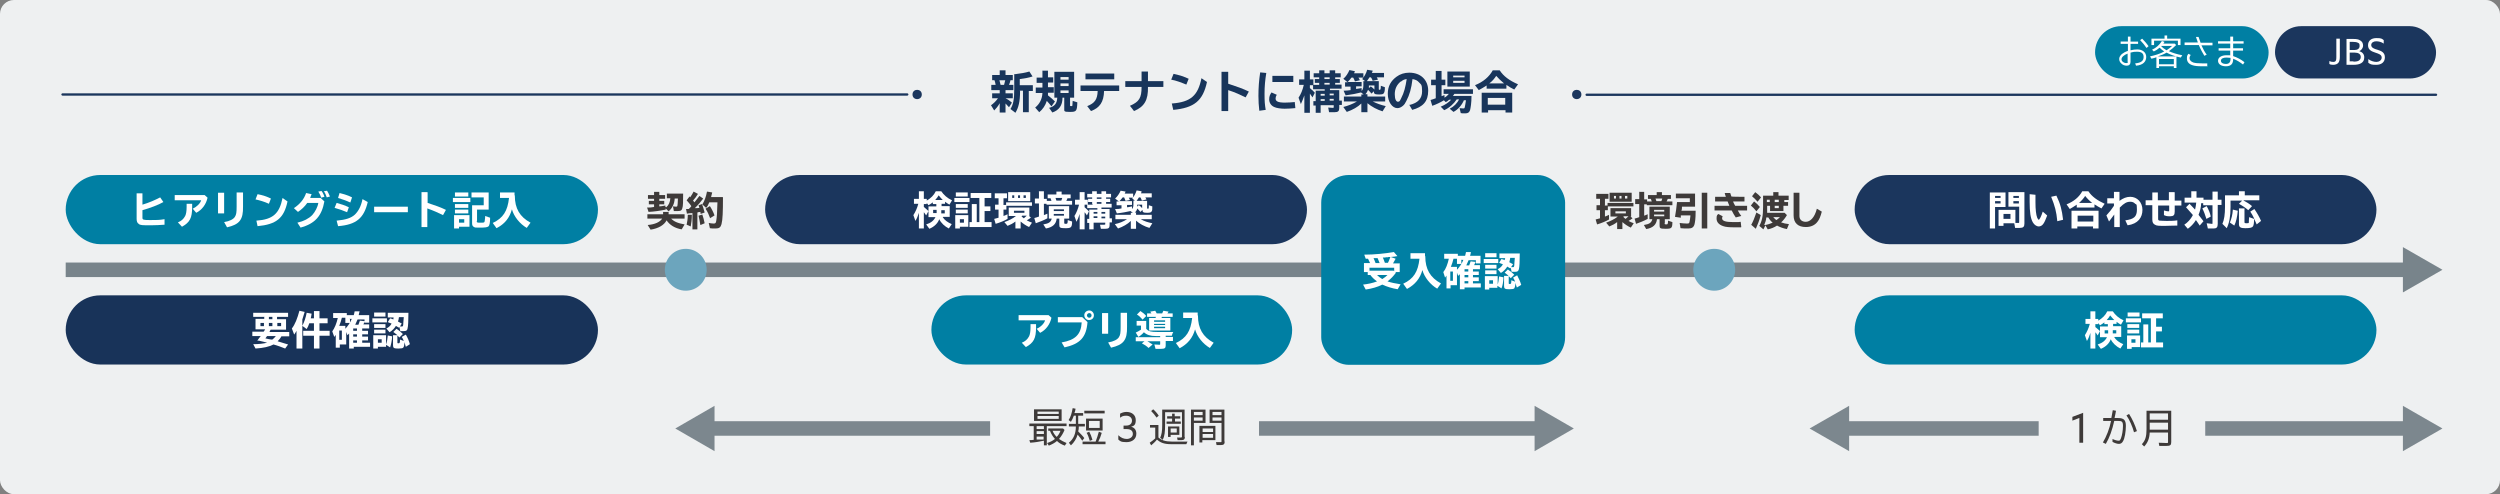 <?xml version="1.0" encoding="UTF-8"?>
<svg id="_レイヤー_1" xmlns="http://www.w3.org/2000/svg" width="860" height="170" version="1.1" viewBox="0 0 860 170">
  <rect x="0" y="0" width="860" height="170" fill="#808080" stroke="none"/>
  <!-- Generator: Adobe Illustrator 29.3.1, SVG Export Plug-In . SVG Version: 2.1.0 Build 151)  -->
  <defs>
    <style>
      .st0 {
        fill: #3e3a39;
      }

      .st1 {
        fill: #6ca5bd;
      }

      .st2 {
        fill: #fff;
      }

      .st3 {
        fill: #78848b;
      }

      .st4 {
        fill: #eef0f1;
      }

      .st5 {
        fill: #1b365d;
      }

      .st6 {
        fill: #7c878e;
      }

      .st7 {
        fill: #007fa3;
      }

      .st8 {
        fill: #183359;
      }

      .st9 {
        fill: #18355b;
      }
    </style>
  </defs>
  <rect class="st4" width="860" height="170" rx="4.8" ry="4.8"/>
  <polygon class="st3" points="840.2 92.8 826.6 85 826.6 90.3 22.6 90.3 22.6 95.3 826.6 95.3 826.6 100.6 840.2 92.8"/>
  <g>
    <path class="st0" d="M230.7,75c1,1.2,2.5,1.8,4.8,2.2l-1,1.7c-2.4-.4-4.1-1.5-5.2-3.1-.8,1.6-2.8,2.8-5.5,3.2l-1-1.6c2.5-.2,4.2-1,5-2.2h-5.1v-1.5h5.4v-.8h1.9v.8h5.5v1.5h-4.8ZM229.2,71.3c.9-.8,1.3-1.8,1.4-3.1h-1.2v-1.6h5.6c0,2.5,0,4.4-.3,5.1-.2.7-.5.9-1.5.9s-.9,0-1.4,0l-.3-1.6c.4,0,.7.1,1,.1.6,0,.6,0,.7-2.8h-1.1c-.1,1.9-.9,3.4-2.1,4.4l-1-1v.4c-1.9.4-4,.7-5.9.8l-.5-1.5c.9,0,1.5,0,2.4-.2h0v-.9h-1.8v-1.2h1.8v-.7h-2.1v-1.3h2.1v-1.1h1.8v1.1h2v1.3h-2v.7h1.7v1.2h-1.7v.7c.6,0,.9-.1,2.1-.3v.5h0Z"/>
    <path class="st0" d="M237.8,70.9h0c-.5-.8-1.1-1.4-1.6-2l1-1.3c.1,0,.2.2.2.2h0c0,0,0,.1,0,.1.5-.7.9-1.4,1.2-2l1.5.8c-.4.7-1.2,1.8-1.7,2.3.2.2.3.4.5.6,0,0,0,0,0,0,.5-.6,1.2-1.6,1.7-2.2l1.3.9c-.8,1.1-1.9,2.4-2.9,3.3.6,0,1.3,0,1.6-.1-.1-.4-.2-.6-.3-.9l1.2-.4c.3.8.6,1.8.9,2.9l-1.4.5c0-.3,0-.5-.1-.7-.4,0-.8.1-1,.2v5.8h-1.7v-5.6c-.7,0-1.3.1-1.9.2l-.3-1.6c.2,0,.5,0,.9,0,.4-.3.5-.5.8-.8h0s0,0,0,0ZM236.2,77.3c.2-.9.4-2.1.4-3.4h1.4c0,1.6-.2,3-.4,4l-1.4-.6ZM240.9,77.3c-.2-1.3-.4-2.3-.6-3.1l1.3-.4c.3.9.6,1.9.8,3l-1.4.6h0ZM248.7,67.9c0,4.9-.1,7.7-.5,9.2-.3,1.1-.8,1.5-2,1.5s-1.4,0-2-.1l-.4-1.8c.6.1,1.2.2,1.7.2s.8-.1.9-1c.2-1.3.3-2.5.4-6.3h-2.8c-.3.8-.7,1.5-1.1,1.9l-1.3-1.2c.7-1,1.3-2.7,1.6-4.4l1.8.3c-.2.8-.3,1.2-.4,1.6h4ZM244.3,75.1c-.4-1.1-.9-2.3-1.6-3.3l1.5-.9c.6.9,1.2,2.1,1.6,3.2l-1.6,1h0Z"/>
  </g>
  <g>
    <path class="st0" d="M552,70.7h1v-.9h8.9v1.2h-8.8v1.3h-1v2.2c.7-.3.9-.3,1.4-.6v1.6c-1,.6-2.7,1.3-4.1,1.7l-.5-1.7c.5-.1,1-.3,1.5-.4v-2.8h-1.2v-1.7h1.2v-2.2h-1.3v-1.7h4.2v1.7h-1.2v2.2h0ZM561.7,75c-.5.4-.9.7-1.5,1,.6.3,1.2.6,1.8.8l-1,1.5c-1.1-.5-2.1-1.2-2.9-1.9v2.4h-1.8v-2.4c-.9.7-1.7,1.1-2.7,1.5l-1.1-1.3c1.4-.5,2.9-1.2,4-2.1h-2.5v-2.9h7.1v2.9h-.2l.7.6h0ZM561.3,69.4h-7.6v-3.1h7.6v3.1ZM555.2,68.3h.7v-.9h-.7v.9ZM555.7,73.4h3.6v-.7h-3.6v.7ZM557.1,68.3h.7v-.9h-.7v.9ZM558.4,74.6s0,0,0,0c.3.3.5.5.8.7.2-.2.7-.6,1-.9h-1.6s-.1.2-.1.1ZM559.8,67.4h-.8v.9h.8v-.9Z"/>
    <path class="st0" d="M563.8,66h1.8v2.6h1v.7h1.6c-.1-.4-.2-.7-.3-.9h-1v-1.3h3v-1h1.8v1h3.1v1.3h-1.1c-.1.3-.2.6-.4.9h2v1.3h-8.8v-.3h-.9v3.9c.6-.2.7-.3,1.2-.5v1.6c-1.1.6-2.8,1.3-4,1.7l-.5-1.8c.5-.1,1-.3,1.6-.5v-4.5h-1.4v-1.7h1.4v-2.6h0ZM572.6,76.9c0,.2.2.3.5.3.6,0,.7-.1.7-1.3l1.5.5c0,2.1-.3,2.3-2.3,2.3s-2.1-.2-2.1-1.2v-2.1h-.9c-.2,1.9-1.4,3-3.7,3.4l-.8-1.4c1.9-.3,2.6-.8,2.9-2h-1v-4.3h7v4.3h-1.7v1.4h0ZM569,72.8h3.5v-.6h-3.5v.6ZM569,74.4h3.5v-.6h-3.5v.6ZM569.5,68.3c.1.3.2.6.3.9h1.7c.2-.3.2-.6.3-.9h-2.4Z"/>
    <path class="st0" d="M583.3,72.5c0,2.9-.2,3.8-.4,4.7-.3,1-.9,1.4-2.1,1.4s-1.7,0-2.7-.1l-.3-1.8c.8.1,1.8.2,2.5.2s.8-.1.9-.6c.1-.4.2-1.1.3-2v-.2h-3.3c0,0,0,.1,0,.2v.6c-.1,0-2-.3-2-.3.3-1.7.5-3.1.7-5.1h4.4v-1.3h-4.8v-1.6h6.6v4.5h-4.5c0,.4,0,1-.2,1.4h5ZM587.3,66.3v12.3h-1.9v-12.3h1.9Z"/>
    <path class="st0" d="M593.7,67.7c-.2-.6-.3-.8-.4-1.3h1.9c0,.1.2.5.4,1.2h0c0,.1,4.5.1,4.5.1v1.6h-3.9c0,.2.4,1,.7,1.5h4.1v1.6h-3.2c.3.6.8,1.4,1.2,1.9l-1.9.5c-.5-.7-1-1.6-1.4-2.4h-5.9v-1.6h5.1c-.1-.3-.4-1-.6-1.5h-4.3v-1.6h3.7ZM598.9,78.2c-.9,0-1.7,0-2.4,0-1.6,0-2.9-.1-3.7-.4-1.5-.5-2.3-1.4-2.3-2.6s.2-1.2.6-1.6l1.5.8c-.1.2-.2.4-.2.7,0,.9,1.2,1.3,3.8,1.3s1.6,0,2.6-.1l.2,1.8h0Z"/>
    <path class="st0" d="M604.2,72.7c-.6-.8-1.2-1.4-1.9-2l1.1-1.4c.7.5,1.3,1.1,2,1.9,0,0-1.2,1.5-1.2,1.5ZM602.4,77.4c.6-1.1,1.2-2.5,1.8-4.3l1.5.9c-.5,1.8-1.1,3.4-1.7,4.7l-1.5-1.3h0ZM604.6,69.4c-.5-.6-1.2-1.3-1.9-1.9l1.1-1.4c.7.5,1.5,1.2,2,1.8l-1.2,1.5h0ZM613.5,69.5h1.6v1.3h-1.6v1.8h-4.6v-1.8h-1v.2c0,1,0,1.7,0,2.2h6l.8.8c-.6,1-1.2,1.8-2,2.5.8.3,1.7.5,2.7.6l-.7,1.7c-1.2-.2-2.5-.7-3.4-1.2-.9.6-2.1,1.1-3.2,1.3l-.8-1.4c-.2.5-.4.8-.7,1.4l-1.4-1.2c.9-1.6,1.3-3.3,1.3-6.5v-3.9h3.5v-1.2h1.8v1.2h3.5v1.5h-1.5v.8ZM607.2,77.4h0c.8-.1,1.9-.5,2.6-.8-.6-.5-1.1-1.1-1.5-1.8h-.7c0,.8-.4,1.9-.7,2.6h.2ZM607.8,68.7v.8h1v-.8h-1ZM610,74.7c.4.4.7.8,1.1,1,.4-.3.9-.7,1.2-1h-2.3ZM610.5,68.7v.8h1.4v-.8h-1.4ZM610.5,70.8v.8h1.4v-.8h-1.4Z"/>
    <path class="st0" d="M619,66.5v7.8c0,1.2.8,2,2.2,2s3-1.3,3.8-4.5l1.7,1c-.4,1.6-.9,2.8-1.5,3.5-.9,1.2-2.3,1.8-4,1.8-2.7,0-4.2-1.4-4.2-4v-7.8h2Z"/>
  </g>
  <circle class="st1" cx="589.7" cy="92.8" r="7.2"/>
  <circle class="st1" cx="235.9" cy="92.8" r="7.2"/>
  <polygon class="st6" points="541.4 147.4 527.9 139.6 527.9 144.9 245.8 144.9 245.8 139.6 232.3 147.4 245.8 155.2 245.8 149.9 527.9 149.9 527.9 155.2 541.4 147.4"/>
  <g>
    <rect class="st4" x="340.6" y="136.3" width="92.5" height="21.8"/>
    <g>
      <path class="st0" d="M360.1,153.2h-1v-1.6c-1.4.3-3,.6-4.7.7l-.3-.9c.4,0,1,0,1.5-.1v-4.7h-1.5v-.9h12.8v.9h-6.8v6.7h0ZM365.2,144.8h-9.5v-4h9.5v4ZM356.6,146.6v1h2.5v-1h-2.5ZM356.6,148.3v1h2.5v-1h-2.5ZM356.6,150v1.2c.3,0,.6,0,.8,0h.2s.4,0,.4,0h1v-1h-2.5,0ZM356.9,142.4h7.3v-.8h-7.3v.8ZM356.9,144.1h7.3v-1h-7.3v1ZM366.2,147.9c-.5,1.2-1.1,2.2-1.9,3.1.7.5,1.6,1,2.6,1.4l-.6.9c-1.1-.4-2-.9-2.7-1.6-.8.7-1.8,1.2-2.8,1.6l-.6-.9c1.2-.4,1.8-.7,2.7-1.4-.7-.8-1.3-1.7-1.7-2.8h-.6v-.8h5.1l.5.5h0ZM362.1,148.2c.3.8.8,1.5,1.4,2.1.6-.6,1-1.3,1.3-2.1h-2.8Z"/>
      <path class="st0" d="M371.1,145.8h2.1v.9h-2.1c0,.7,0,1.1-.2,1.7.7.7,1.6,1.6,2.1,2.3l-.7.9c-.4-.6-.9-1.3-1.6-2.1-.4,1.4-1.2,2.7-2.3,3.7l-.7-.9c1.6-1.3,2.4-3.1,2.4-5.6h-2.4v-.9h2.4v-2.8h-.7c-.3.8-.6,1.5-1,2.1l-.8-.6c.7-1,1.1-2.4,1.4-4.1l1,.2c-.1.6-.2,1.1-.4,1.5h3v.9h-1.7v2.8h0ZM376.9,151.9c.4-1.1.8-2.2,1.1-3.4l1,.4c-.3,1.1-.7,2.1-1.2,3h2.5v.9h-7.9v-.9h4.5ZM380,141.3v.9h-7v-.9h7ZM379.3,148.1h-5.7v-4.1h5.7v4.1ZM374.9,151.7c-.3-1-.6-2-1.1-2.8l.9-.4c.4.7.8,1.7,1.1,2.8l-1,.4h0ZM374.6,147.2h3.7v-2.4h-3.7v2.4Z"/>
      <path class="st0" d="M384.8,149.8c.8.8,1.8,1.2,2.8,1.2s2.1-.6,2.1-1.7-.7-1.7-2.2-1.7h-1v-1.2h.9c1.3,0,2-.7,2-1.7s-.8-1.7-2-1.7-1.5.3-2.1.7v-1.4c.6-.3,1.3-.6,2.2-.6,1.9,0,3.2,1.1,3.2,2.8s-.6,2-1.6,2.3h0c1.3.3,1.8,1.3,1.8,2.4,0,1.8-1.4,2.9-3.4,2.9s-2.2-.4-2.8-.9v-1.5h0Z"/>
      <path class="st0" d="M398.5,150.5c1,.9,2.4,1.4,4.5,1.4h5.5c-.1.2-.2.5-.4.9h-5.2c-2.4,0-3.7-.5-4.9-1.6-.6.8-1.3,1.4-2,2l-.5-.9c.7-.5,1.4-1,1.9-1.5v-3.7h-1.8v-.9h2.9v4.3h0ZM397.9,143.7c-.7-1-1.3-1.7-1.9-2.3l.7-.6c.7.6,1.4,1.4,1.9,2.2l-.8.7h0ZM407.6,150.3c0,.8-.3,1.1-1.1,1.1s-.9,0-1.4,0l-.2-.9c.6,0,1,0,1.3,0s.4,0,.4-.4v-8.3h-5.8v4.1c0,2.8-.2,4.1-.8,5.4l-.9-.7c.5-1.1.7-2.2.7-4.5v-5.2h7.7v9.4h0ZM406,143.2v.8h-1.8v1h2v.8h-4.9v-.8h1.9v-1h-1.7v-.8h1.7v-.9h.9v.9h1.8ZM405.7,149.6h-3v.7h-.9v-3.6h3.9v2.9h0ZM402.7,147.4v1.4h2.1v-1.4h-2.1Z"/>
      <path class="st0" d="M414.7,145.5h-4v7.7h-1v-12.3h5v4.6h0ZM410.7,142.8h3v-1.1h-3v1.1ZM410.7,144.7h3v-1.1h-3v1.1ZM418.2,151.4h-4.6v.8h-1v-5.7h5.5v4.9ZM413.7,148.6h3.6v-1.2h-3.6v1.2ZM413.7,150.6h3.6v-1.3h-3.6v1.3ZM421.3,151.9c0,.9-.4,1.2-1.3,1.2s-1,0-1.5,0l-.2-1c.6,0,1.1,0,1.5,0s.4,0,.4-.4v-6.2h-4.1v-4.6h5.1v11h0ZM417.1,142.8h3.1v-1.1h-3.1v1.1ZM417.1,144.7h3.1v-1.1h-3.1v1.1Z"/>
    </g>
  </g>
  <polygon class="st6" points="840.2 147.4 826.6 139.6 826.6 144.9 636.1 144.9 636.1 139.6 622.5 147.4 636.1 155.2 636.1 149.9 826.6 149.9 826.6 155.2 840.2 147.4"/>
  <g>
    <rect class="st4" x="701.3" y="136.5" width="57.3" height="21.8"/>
    <g>
      <path class="st0" d="M715.2,143.8l-2.3.9v-1.3l3.7-1.4v10.3h-1.3v-8.5h0Z"/>
      <path class="st0" d="M726.3,143.8c.2-.9.3-1.7.5-2.7l1.1.2c-.1.8-.3,1.5-.5,2.5h1.2c2,0,2.7.7,2.7,2.7s-.4,4.4-1,5.3c-.3.6-.8.9-1.4.9s-1.5-.3-2.2-.7v-1c.8.4,1.6.6,2.1.6s.5-.2.8-.8c.4-1,.7-2.8.7-4.3s-.4-1.7-1.7-1.7h-1.3c-.7,3.1-1.6,5.7-2.9,7.9l-1-.5c1.2-2,2.3-4.8,2.8-7.4h-2.7v-1h2.9ZM734.1,148.7c-.5-1.9-1.6-4.4-2.6-5.8l.9-.5c1.1,1.7,2.1,3.9,2.7,5.9l-1,.4h0Z"/>
      <path class="st0" d="M746.9,152.1c0,1-.3,1.3-1.7,1.3s-1.5,0-2.4,0l-.2-1.1c1,0,2,.1,2.6.1s.6,0,.6-.4v-3.2h-6.3c-.1,2.1-.7,3.5-1.9,4.8l-.8-.8c1.2-1.3,1.6-2.6,1.6-5.2v-6.3h8.5v10.8h0ZM739.5,144.4h6.3v-2.2h-6.3v2.2ZM739.5,147.5v.3h6.3v-2.4h-6.3v2.1Z"/>
    </g>
  </g>
  <rect class="st7" x="22.6" y="60.2" width="183.1" height="23.8" rx="11.9" ry="11.9"/>
  <rect class="st8" x="22.6" y="101.6" width="183.1" height="23.8" rx="11.9" ry="11.9"/>
  <rect class="st5" x="638" y="60.2" width="179.5" height="23.8" rx="11.9" ry="11.9"/>
  <rect class="st7" x="638" y="101.6" width="179.5" height="23.8" rx="11.9" ry="11.9"/>
  <rect class="st5" x="263.2" y="60.2" width="186.4" height="23.8" rx="11.9" ry="11.9"/>
  <rect class="st7" x="320.4" y="101.6" width="124.1" height="23.8" rx="11.9" ry="11.9"/>
  <rect class="st7" x="454.5" y="60.2" width="83.9" height="65.3" rx="9.5" ry="9.5"/>
  <g>
    <path class="st2" d="M49,66.5v3.9c2.1-.6,4.4-1.6,6.1-2.5l1.1,1.6c-1.7,1-4.7,2.1-7.2,2.8v2.6c0,.7.3.8,2.6.8s3.2,0,5-.3v1.9c-1.7.1-3,.2-4.7.2-2.9,0-3.7,0-4.2-.5-.5-.3-.7-.9-.7-1.7v-8.8h2.1Z"/>
    <path class="st2" d="M70.4,67.1l1,.9c-.5,2.3-1.9,4.2-3.9,5.2l-1.2-1.4c1.3-.6,2.6-1.8,2.9-2.9h-9.1v-1.8h10.4,0ZM66.1,70.1v1.1c0,3.8-.8,5.3-3.5,6.8l-1.4-1.5c1.2-.5,1.9-1.1,2.5-2.2.3-.6.5-1.6.5-3.1v-1.1s2,0,2,0Z"/>
    <path class="st2" d="M77.1,66.3v7.1h-2.1v-7.1h2.1ZM83.6,66.2v4.8c.1,4.6-1.2,6.2-5.5,7.2l-1-1.8c1.9-.3,3.2-1,3.7-1.8.5-.8.6-1.5.6-3.6v-4.8h2.1Z"/>
    <path class="st2" d="M92.5,70.1c-1.5-.7-3.2-1.2-4.6-1.5l.7-1.8c1.7.3,3.4.9,4.6,1.5l-.7,1.8h0ZM88.2,75.9c5.7-.4,7.9-2.4,9-7.8l1.7,1.2c-1.2,5.8-3.9,7.9-10.3,8.5l-.4-1.9h0Z"/>
    <path class="st2" d="M111.6,69.2c-.9,5.1-3.2,7.7-8.2,9.1l-1.1-1.7c2.2-.5,3.9-1.4,5.1-2.6,1-1.1,1.9-2.8,2.1-4.2h-3.8c-.9,1.3-2,2.3-3.2,3.1l-1.4-1.3c2.1-1.4,3.5-3.1,4.2-5.2l1.9.4c-.2.4-.3.7-.5,1.3h3.6s1.3,1.2,1.3,1.2ZM110.5,68c-.2-.6-.6-1.5-1-2.1l1.1-.2c.4.5.8,1.3,1,2l-1.1.3h0ZM112.4,67.9c-.2-.7-.6-1.6-1-2.1l1.1-.2c.4.6.7,1.3,1,2l-1.1.3Z"/>
    <path class="st2" d="M119.4,73c-1.2-.5-2.5-1-4.3-1.5l.7-1.7c1.2.3,3,.9,4.2,1.5l-.6,1.7h0ZM115.8,75.9c3.2-.3,5-.9,6.3-2.1,1.2-1.2,2.1-2.8,2.6-5.3l1.8,1c-1.3,5.6-4,7.8-10.2,8.3l-.5-1.9h0ZM120.6,69.7c-1.5-.7-3-1.2-4.3-1.6l.5-1.7c1.6.4,3.2.9,4.3,1.5l-.6,1.8Z"/>
    <path class="st2" d="M140.3,71.1v1.9h-11.6v-1.9h11.6Z"/>
    <path class="st2" d="M147.1,66.2v3.6c2.5.8,4.7,1.6,6.3,2.4l-1,1.8c-1.4-.7-3.4-1.6-5.4-2.3v6.4h-2v-12s2,0,2,0Z"/>
    <path class="st2" d="M161.8,68.1v1.4h-6v-1.4h6ZM161.5,78h-3.6v.6h-1.7v-4.6h5.3v4ZM161.1,66.2v1.4h-4.6v-1.4h4.6ZM161.1,70.2v1.3h-4.6v-1.3h4.6ZM161.1,72.1v1.3h-4.6v-1.3h4.6ZM157.9,76.6h1.8v-1.2h-1.8v1.2ZM164,76.1c0,.5.2.5,1.3.5s1.3,0,1.4-.4c0-.2.2-.9.2-1.9l1.7.6c0,1.7-.2,2.7-.6,3-.4.3-1.2.4-2.9.4s-1.7,0-2-.2c-.5-.2-.7-.6-.7-1.3v-6.2h4v-2.7h-4.2v-1.7h5.9v5.9h-4v3.8h0Z"/>
    <path class="st2" d="M177.1,67.3c0,4.4,1.7,7.3,5.4,9.3l-1.3,1.8c-2.4-1.4-4.4-3.9-5.1-6.4-.8,2.9-2.4,5-5.3,6.5l-1.3-1.8c3.6-1.7,5.1-4.1,5.6-8.6h-3.1v-1.9h5v.9h0Z"/>
  </g>
  <g>
    <path class="st2" d="M90.8,109h-3.7v-1.4h12v1.4h-3.8v.8h3.1v3.6h-5.3c-.1.2-.3.5-.4.8h6.8v1.5h-2.7c-.3.6-.8,1.2-1.3,1.7,1.7.5,2.3.7,3.6,1.1l-1,1.4c-1.4-.6-2.7-1-4-1.4-1.6.8-3.4,1.2-6.2,1.4l-.8-1.5c1.9,0,3.5-.2,4.8-.5-.9-.3-1.7-.4-2.8-.7h-.6c.3-.5.9-1.2,1.2-1.6h-2.9v-1.5h3.9c.2-.3.3-.4.5-.8h-3.3v-3.6h3v-.8h0ZM89.6,111.1v1.1h1.2v-1.1h-1.2ZM91.8,115.7c-.2.3-.4.6-.5.7.8.2,1.3.3,2,.4h.4c.4-.3.8-.7,1.2-1.2,0,0-3,0-3,0ZM93.7,109.8v-.8h-1.2v.8h1.2ZM92.5,112.2h1.2v-1.1h-1.2v1.1ZM95.4,112.2h1.3v-1.1h-1.3v1.1Z"/>
    <path class="st2" d="M103.8,119.9h-1.8v-6.1s0,0,0,0c-.2.4-.4.7-.8,1.3l-.8-2.1c1.1-1.4,1.9-3.5,2.6-6.1l1.8.4c-.3,1-.5,1.7-.8,2.6v.2c0,0,0,9.8,0,9.8h0ZM106.4,111.2c-.2.7-.6,1.5-.9,2l-1.5-1.1c.7-1.4,1.2-2.9,1.5-4.5l1.7.3c-.1.8-.2,1.1-.3,1.6h1.1v-2.5h1.9v2.5h2.8v1.7h-2.8v2.6h3.5v1.7h-3.5v4.4h-1.9v-4.4h-3.7v-1.7h3.7v-2.6h-1.6Z"/>
    <path class="st2" d="M121.7,108.4c.1-.4.2-.7.3-1.3h1.7c-.2.7-.2.9-.3,1.3h3.6v2.6h-1.6v-1.1h-2.4c-.3.7-.5,1.2-.8,1.8h1.1c.2-.5.3-.9.5-1.4l1.7.2c-.2.4-.3.8-.5,1.1h2v1.4h-2.4v.8h2v1.2h-2v.8h2v1.3h-2v.8h2.7v1.4h-5.6v.6h-1.6v-5.2c0,.1-.3.3-.6.6l-.4-1.1v4.3h-2.2v1.1h-1.4v-4.4c-.2.3-.2.3-.5.7l-.7-1.9c.8-1.1,1.5-2.8,1.9-4.6h-1.6v-1.7h4.7v.7h2.6ZM116.7,116.9h.9v-3.2h-.9v3.2ZM120.4,109.8v1.3h-1.6v-1.8h-1.2c-.2.8-.5,1.9-.9,2.8h2.1v1.2h0c0,0,0-.2,0-.2.9-1,1.7-2.1,2.2-3.4h-.8,0ZM121.5,113v.8h1.3v-.8h-1.3ZM121.5,115v.8h1.3v-.8h-1.3ZM121.5,117.1v.8h1.3v-.8h-1.3Z"/>
    <path class="st2" d="M133.1,109.5v1.4h-5v-1.4h5ZM132.8,118.5c.3-.8.5-1.9.6-3.1l1.5.3c-.1,1.7-.4,2.9-.7,3.8l-1.4-.9v.7h-2.8v.6h-1.6v-4.6h4.4v3.2h0ZM132.6,107.5v1.4h-3.9v-1.4h3.9ZM132.6,111.5v1.3h-3.9v-1.3h3.9ZM132.6,113.4v1.3h-3.9v-1.3h3.9ZM130,117.9h1.3v-1.2h-1.3v1.2ZM140.5,107.6c0,2.6-.1,4.7-.3,5.4-.1.7-.5.9-1.3.9s-.2,0-.4,0c-.4,0-.5,0-.8,0l-.3-1.4-.2.2c-.4-.2-.5-.3-1-.6-.5.8-1.2,1.6-2.2,2.2l-1.1-1.3c.8-.4,1.4-.9,1.8-1.7-.6-.2-.9-.3-1.3-.5l.8-1.3c.4.1,1,.3,1.1.4,0-.2.1-.5.1-.7h-2v-1.6h7ZM136.6,115.2c-.4-.3-.9-.7-1.3-1l1.1-1.1c.8.5,1.5,1.1,2.2,1.8l-1.2,1.2c-.3-.3-.4-.4-.7-.7v2.4c0,.3.1.3.4.3.4,0,.5-.2.5-1.3l1.3.5c-.2-.5-.4-1-.7-1.4l1.4-.8c.6,1,1.1,2.2,1.4,3.3l-1.4.9c-.1-.5-.3-.9-.5-1.6,0,1-.1,1.6-.4,1.9-.2.2-.7.3-1.7.3-1.5,0-1.8-.2-1.8-1.1v-3.5h1.4ZM137.2,109.2c0,.4-.1.9-.3,1.4.4.2.8.4,1.3.7l-.6,1c.2,0,.4,0,.6,0,.3,0,.4,0,.5-.5,0-.6.1-1.2.2-2.7,0,0-1.6,0-1.6,0Z"/>
  </g>
  <g>
    <path class="st2" d="M689.9,71.2h-3.6v7.4h-1.8v-12.4h5.4v5h0ZM686.3,68.1h1.9v-.7h-1.9v.7ZM686.3,70h1.9v-.8h-1.9v.8ZM689.2,76.8v.9h-1.7v-5.5h5.8v4.5c.3,0,.7,0,1,0s.3,0,.3-.4v-5.2h-3.7v-5h5.5v10.8c0,1.1-.4,1.5-1.6,1.5s-1.1,0-1.6,0l-.3-1.6s-3.7,0-3.7,0ZM689.2,73.6v1.7h2.4v-1.7h-2.4ZM692.6,68.1h1.9v-.7h-1.9v.7ZM692.6,70h1.9v-.8h-1.9v.8Z"/>
    <path class="st2" d="M704.2,74.2c-.4,1.1-.9,2.3-1.3,2.8-.4.6-1,.9-1.6.9s-1.5-.5-2-1.4c-.8-1.4-1.1-3.5-1.1-7s0-1.7,0-2.7l2,.2c0,1.3,0,1.9,0,2.6,0,2.4.2,4.3.6,5.3.2.4.4.7.5.7.3,0,.9-1.2,1.4-2.8l1.5,1.3h0ZM707.7,76c-.3-3.2-.8-5.1-2.1-8.3l1.8-.4c1.4,2.9,1.9,4.9,2.3,8.3l-2,.5h0Z"/>
    <path class="st2" d="M720.4,71.4h-6v-1c-.8.6-1.6,1-2.4,1.5l-1.1-1.6c2.5-1,4.3-2.5,5.4-4.5h2.1c1.2,1.8,3,3.1,5.6,4.3l-1.1,1.6c-.9-.5-1.7-.9-2.4-1.4v1.1h0ZM722,78.6h-2v-.7h-5.4v.7h-2v-6.1h9.3v6.1h0ZM714.7,76.2h5.4v-2h-5.4v2ZM719.7,69.8c-.9-.7-1.8-1.6-2.4-2.4-.5.8-1.2,1.6-2.1,2.4h4.5Z"/>
    <path class="st2" d="M729.1,66.1v3c1.2-.9,2.4-1.4,3.7-1.4,2.4,0,4.2,1.9,4.2,4.5s-1.5,4.8-5.1,5.3l-.8-1.7c3-.4,4-1.3,4-3.7s-.3-1.6-.7-2.1c-.4-.4-.9-.6-1.6-.6-1.2,0-2.1.5-3.6,2v6.7h-1.9v-4.3c-.4.6-1.1,1.4-1.8,2.4l-.9-2.1c1.1-1.2,1.9-2.2,2.6-3.3v-.8h-2.3v-1.8h2.3v-2.2h1.9Z"/>
    <path class="st2" d="M748.1,66.2v2.8h2.3v1.7h-2.3v2.1c0,1.2-.4,1.6-1.6,1.6s-1.4-.1-2.1-.4v-1.6c.7.2,1.2.3,1.5.3s.3-.1.3-.4v-1.6h-3.8v4.6c0,.4.1.5.5.6.3,0,1.3.1,2.4.1s2.5,0,3.7-.2v1.8c-1.8,0-3.2.1-4.2.1-2.1,0-2.9,0-3.5-.4-.6-.3-.9-.8-.9-1.8v-4.9h-2.3v-1.7h2.3v-2.7h1.9v2.7h3.8v-2.8h1.9Z"/>
    <path class="st2" d="M758,68v.7h3.1v-2.8h1.8v2.8h1.3v1.8h-1.3v6.5c0,1.2-.4,1.6-1.4,1.6s-1.4,0-2,0l-.4-1.8c.6,0,1.3.2,1.7.2s.3,0,.3-.4v-6h-3.2v-.7h-.7c0,1.3-.4,2.8-.9,4,.7.9,1.2,1.6,1.7,2.2l-1.3,1.5c-.7-1.1-.9-1.3-1.3-1.9-.8,1.3-1.8,2.3-2.8,3l-1.2-1.4c1.1-.7,2.2-1.9,2.9-3.2v-.2c-1-1.1-1.7-1.9-2.3-2.6l1.2-1.2c.6.6,1.1,1.2,1.9,2,.2-.8.3-1.5.4-2.4h-4v-1.7h2.3v-2.2h1.8v2.2h2.4ZM759,75.3c-.4-1.3-.9-2.7-1.4-3.6l1.5-.8c.6,1.1,1.2,2.4,1.4,3.6l-1.5.8Z"/>
    <path class="st2" d="M771.8,69c1,.5,2.1,1.2,2.9,1.9l-1.3,1.4c-.9-.8-2.1-1.6-3.2-2.2l1.1-1.1h-4v2.2c0,3.3-.4,5.4-1.3,7.3l-1.5-1.5c.6-1.3.9-3.2.9-5.9v-3.9h4.8v-1.4h2v1.4h5v1.7h-5.6.2c0,0,0,0,0,0ZM767.1,76.5c.5-1.1.9-2.7,1-4.4l1.7.4c-.2,2.2-.6,3.9-1.2,5.1l-1.6-1.1h0ZM775.4,75.1c-.4-.9-.9-1.7-1.3-2.3l1.4-.9c.9,1.3,1.8,2.9,2.3,4.1l-1.5,1.2c-.3-.7-.6-1.4-.9-2h0c0,1.4-.1,2.3-.4,2.7-.3.4-1,.6-2.6.6s-2.2-.3-2.2-1.4v-5.4h1.9v4.7c0,.3.1.4.7.4s.8,0,.8-.3c0-.2,0-.8.1-1.8l1.7.6h0Z"/>
  </g>
  <g>
    <path class="st2" d="M727.3,116c.6,1,1.7,1.8,3.1,2.4l-1,1.5c-1.4-.7-2.7-1.9-3.3-3.2-.5,1.4-1.7,2.6-3.4,3.3l-1.1-1.5c1.6-.5,2.6-1.3,3.2-2.5h-2.4v-3.7h2.7v-.8h-1.2v-.6c-.5.4-1,.7-1.5,1l-.6-.8v.4h-1v1c.6.5,1.2,1,1.6,1.4l-.8,1.5c-.3-.5-.5-.8-.8-1.1v5.6h-1.7v-5.4c-.3,1-.7,2-1.2,2.8l-.7-2c.7-1.1,1.3-2.4,1.7-3.9h-1.5v-1.7h1.7v-2.6h1.7v2.6h1v.6c1.4-.8,2.5-1.9,3.1-3.2h1.9c.8,1.2,2.1,2.4,3.7,3.1l-.9,1.5c-.5-.3-1-.6-1.5-1v.7h-1.2v.8h2.8v3.7h-2.3ZM724,113.6v1.1h1.2v-1.1h-1.2ZM727.3,110.1c-.5-.5-1-1.1-1.4-1.6-.3.5-.7,1.1-1.2,1.6h2.5,0ZM726.8,114.7h1.2v-1.1h-1.2v1.1Z"/>
    <path class="st2" d="M736.5,109.5v1.4h-5.2v-1.4h5.2ZM736.2,119.4h-2.9v.6h-1.6v-4.6h4.5v4h0ZM736,107.5v1.4h-4.1v-1.4h4.1ZM735.9,111.5v1.3h-4.1v-1.3h4.1ZM735.9,113.4v1.3h-4.1v-1.3h4.1ZM733.2,117.9h1.4v-1.2h-1.4v1.2ZM744.1,117.8v1.7h-7.6v-1.7h.8v-6.2h1.7v6.2h.9v-8.3h-3v-1.7h7.1v1.7h-2.3v2.9h2v1.6h-2v3.8h2.6Z"/>
  </g>
  <g>
    <path class="st2" d="M324.3,74.7c.6,1,1.7,1.8,3.1,2.4l-1,1.5c-1.4-.7-2.7-1.9-3.3-3.2-.5,1.4-1.7,2.6-3.4,3.3l-1.1-1.5c1.6-.5,2.6-1.3,3.2-2.5h-2.4v-3.7h2.7v-.8h-1.2v-.6c-.5.4-1,.7-1.5,1l-.6-.8v.4h-1v1c.6.5,1.2,1,1.6,1.4l-.8,1.5c-.4-.5-.5-.8-.8-1.1v5.6h-1.7v-5.4c-.3,1-.7,2-1.2,2.8l-.7-2c.7-1.1,1.3-2.4,1.7-3.9h-1.5v-1.7h1.7v-2.6h1.7v2.6h1v.6c1.4-.8,2.5-1.9,3.1-3.2h1.9c.8,1.2,2.1,2.4,3.7,3.1l-.9,1.5c-.5-.3-1-.6-1.5-1v.7h-1.2v.8h2.8v3.7h-2.3,0ZM321,72.2v1.1h1.2v-1.1h-1.2ZM324.3,68.8c-.5-.5-1-1.1-1.4-1.6-.3.5-.7,1.1-1.2,1.6h2.5ZM323.8,73.4h1.2v-1.1h-1.2v1.1Z"/>
    <path class="st2" d="M333.5,68.1v1.4h-5.2v-1.4h5.2ZM333.1,78h-2.9v.6h-1.6v-4.6h4.5v4h0ZM332.9,66.2v1.4h-4.1v-1.4h4.1ZM332.9,70.2v1.3h-4.1v-1.3h4.1ZM332.9,72.1v1.3h-4.1v-1.3h4.1ZM330.2,76.6h1.4v-1.2h-1.4v1.2ZM341.1,76.4v1.7h-7.6v-1.7h.8v-6.2h1.7v6.2h.9v-8.3h-3v-1.7h7.1v1.7h-2.3v2.9h2v1.6h-2v3.8h2.6,0Z"/>
    <path class="st2" d="M345.1,70.5h1v-.9h8.9v1.2h-8.8v1.3h-1v2.2c.7-.3.9-.3,1.4-.6v1.6c-1,.6-2.7,1.3-4.1,1.7l-.5-1.7c.5-.1,1-.3,1.5-.4v-2.8h-1.2v-1.7h1.2v-2.2h-1.3v-1.7h4.2v1.7h-1.2v2.2h0ZM354.7,74.8c-.5.4-.9.7-1.5,1,.6.3,1.2.6,1.8.8l-1,1.5c-1.1-.5-2.1-1.2-2.9-1.9v2.4h-1.8v-2.4c-.9.7-1.7,1.1-2.7,1.5l-1.1-1.3c1.4-.5,2.9-1.2,4-2.1h-2.5v-2.9h7.1v2.9h-.1l.7.6h0ZM354.4,69.2h-7.6v-3.1h7.6v3.1ZM348.2,68.1h.7v-.9h-.7v.9ZM348.8,73.2h3.6v-.7h-3.6v.7ZM350.2,68.1h.7v-.9h-.7v.9ZM351.4,74.4s0,0,0,0c.3.3.5.5.8.7.2-.2.7-.6,1-.9h-1.6s-.1.2-.1.1ZM352.9,67.2h-.8v.9h.8v-.9Z"/>
    <path class="st2" d="M357.3,65.8h1.8v2.6h1v.7h1.6c-.1-.4-.2-.7-.3-.9h-1v-1.3h3v-1h1.8v1h3.1v1.3h-1.1c-.1.3-.2.6-.4.9h2v1.3h-8.8v-.3h-.9v3.9c.6-.2.7-.3,1.2-.5v1.6c-1.1.6-2.8,1.3-4,1.7l-.5-1.8c.5-.1,1-.3,1.6-.5v-4.5h-1.4v-1.7h1.4v-2.6h0ZM366.1,76.7c0,.2.1.3.5.3.6,0,.7-.1.7-1.3l1.5.5c0,2.1-.4,2.3-2.3,2.3s-2.1-.2-2.1-1.2v-2.1h-.9c-.2,1.9-1.4,3-3.7,3.4l-.9-1.4c1.9-.3,2.6-.8,2.9-2h-1v-4.3h7v4.3h-1.7v1.4h0ZM362.5,72.6h3.5v-.6h-3.5v.6ZM362.5,74.2h3.5v-.6h-3.5v.6ZM363.1,68.1c.1.3.2.6.3.9h1.7c.1-.3.2-.6.3-.9h-2.4Z"/>
    <path class="st2" d="M375.7,70.1v-.6h-1.4v-1.1h1.4v-.5h-1.7v-1.2h1.7v-.9h1.6v.9h1.6v-.9h1.6v.9h1.7v1.2h-1.7v.5h1.4v1.1h-1.4v.6h1.9v1.3h-3.5v.5h2.8v3.2h.8v1.4h-.8v1c0,.9-.4,1.2-1.4,1.2s-1.1,0-1.6,0l-.3-1.4c.4,0,1,0,1.4,0s.4,0,.4-.3v-.4h-4v2.3h-1.5v-2.2h-.7v-1.4h.7v-3.2h2.8v-.5h-3.5v-1.2h-.9v.9c.7.6,1.1,1,1.5,1.4l-.7,1.4c-.3-.5-.4-.6-.8-1.1v5.9h-1.7v-5.3c-.3,1-.7,2-1.1,2.7l-.7-2c.7-1.1,1.2-2.4,1.6-3.9h-1.4v-1.7h1.6v-2.6h1.7v2.6h1.1v1.7h1.7,0ZM376.2,73.5h1.3v-.6h-1.3v.6ZM376.2,75h1.3v-.6h-1.3v.6ZM377.3,67.9v.5h1.6v-.5h-1.6ZM378.9,69.5h-1.6v.6h1.6v-.6ZM378.9,72.9v.6h1.3v-.6h-1.3ZM378.9,74.5v.6h1.3v-.6h-1.3Z"/>
    <path class="st2" d="M390.8,73.2v.7h5.4v1.5h-3.8c1.2.7,2.5,1.1,4,1.4l-1,1.6c-1.7-.5-3.4-1.4-4.6-2.5v2.8h-1.8v-2.7c-1.1,1.1-2.7,2-4.4,2.6l-1.1-1.5c1.5-.3,3-.9,4.2-1.7h-4v-1.5h5.3v-.7h.7l-.8-.6c-1.4.3-2.8.6-4.7.8l-.6-1.5c1,0,1.3,0,2.2-.2v-1.1h-1.7v-1.3h.8l-1.3-1c.8-.7,1.5-1.8,1.9-2.7l1.7.3c-.1.3-.2.4-.3.7h2.9v1.4h-1.5c.2.3.3.6.4.8l-1.5.3c-.2-.5-.3-.8-.5-1.2h-.5c-.4.5-.8,1-1.1,1.3h4.3v1.3h-1.7v.8c.6,0,1-.2,1.7-.3v.9c.4-.4.5-.9.5-1.6v-1.3h.5l-.9-.7c.6-.7,1.2-1.8,1.5-2.8l1.7.3c0,.3-.1.4-.2.7h3.7v1.4h-2.2c.2.3.3.5.4.7l-1.6.4c-.1-.3-.3-.8-.5-1.1h-.5c-.3.4-.5.8-.8,1.2h3.6v2.4c0,.2,0,.3.3.3s.3-.2.3-1.2l1.2.4c0,1,0,1.5-.3,1.8-.2.3-.6.4-1.5.4-1.3,0-1.6-.2-1.6-1l-.7.7c-.3-.4-.7-.8-1.1-1.2-.1.6-.4,1-.8,1.4h.6ZM391.8,70.6c.4.3.8.6,1.1,1v-1.2h-1.7v.3c0,.2,0,.3,0,.4l.6-.6Z"/>
  </g>
  <g>
    <path class="st2" d="M360.7,108.4l1,.9c-.5,2.3-1.9,4.2-3.9,5.2l-1.2-1.4c1.4-.6,2.6-1.8,2.9-2.9h-9.1v-1.8h10.4,0ZM356.4,111.5v1.1c0,3.8-.8,5.3-3.5,6.8l-1.4-1.5c1.2-.5,1.9-1.1,2.5-2.2.3-.6.5-1.6.5-3.1v-1.1s2,0,2,0Z"/>
    <path class="st2" d="M372.3,109.1l1.8,1.7c-.4,5.2-2.5,7.5-7.9,8.7l-1-1.7c4.7-.8,6.7-2.8,6.9-6.9h-8.2v-1.8h8.4,0ZM376.3,108.5c0,.9-.7,1.6-1.7,1.6s-1.6-.8-1.6-1.7.8-1.6,1.7-1.6,1.6.8,1.6,1.6h0ZM373.9,108.5c0,.4.4.8.8.8s.8-.3.8-.8-.4-.8-.8-.8-.8.4-.8.8Z"/>
    <path class="st2" d="M381.2,107.7v7.1h-2.1v-7.1h2.1ZM387.7,107.6v4.8c.1,4.6-1.2,6.2-5.5,7.2l-1-1.8c1.9-.3,3.2-1,3.7-1.8.5-.8.6-1.5.6-3.6v-4.8h2.1Z"/>
    <path class="st2" d="M394.4,113.2c.7.8,1.6,1,3.7,1h5.5c-.2.4-.4.8-.5,1.3h-2.1v.4h2.5v1.4h-2.5v1.5c0,.9-.3,1.2-1.5,1.2s-1.4,0-2,0l-.4-1.5c.7,0,1.4.1,1.7.1s.3,0,.3-.3v-.9h-4.4c.7.4,1.3.8,1.8,1.1l-1.4,1.2c-.6-.6-1.5-1.2-2.3-1.6l.9-.7h-3v-1.4h8.4v-.4h-1.5c-1.9,0-3.1-.4-4.1-1.3-.5.6-1.2,1.2-1.9,1.6l-.9-1.5c.5-.2,1.2-.6,1.8-1v-1.4h-1.5v-1.6h3.3v2.8h0ZM393.1,110c-.7-.8-1.3-1.4-2-1.8l1.2-1.2c.8.5,1.4,1,2,1.7l-1.3,1.3ZM399.7,109c0,.1,0,.2-.2.4h3.1v4.3h-7.3v-4.3h2.2c0-.2.1-.3.2-.4h-3.1v-1.2h1.5c-.1-.2-.3-.3-.4-.6l1.7-.3c.2.4.4.6.5.9h1.9c.1-.3.3-.6.4-.9l1.8.3c-.2.3-.3.4-.4.6h1.8v1.2h-3.6ZM397,110.7h3.8v-.5h-3.8v.5ZM397,111.8h3.8v-.4h-3.8v.4ZM397,112.9h3.8v-.5h-3.8v.5Z"/>
    <path class="st2" d="M412.1,108.6c0,4.4,1.7,7.3,5.4,9.3l-1.3,1.8c-2.4-1.4-4.4-3.9-5.1-6.4-.8,2.9-2.5,5-5.3,6.5l-1.3-1.8c3.6-1.7,5.1-4.1,5.6-8.6h-3.1v-1.9h5v.9h0Z"/>
  </g>
  <g>
    <path class="st2" d="M481.5,90.5v3.1h-1.5l.2.2c-.8,1.1-1.6,2-2.9,3,1.2.4,2.6.7,4.5,1l-1,1.7c-1.9-.3-3.8-.9-5.3-1.6-1.5.8-3.6,1.4-5.7,1.7l-.9-1.7c1.7-.2,3.2-.5,4.8-1.1-1-.7-1.7-1.4-2.3-2.2h-.9v-1h-1.3v-3.1h2.1c-.2-.5-.5-1.1-.7-1.5h-.8s-.5-1.4-.5-1.4c3.5,0,7.3-.4,10.2-.9l1.2,1.4c-1.1.2-1.1.2-2.3.3l1.7.6c-.3.6-.5.9-.9,1.6h2.2ZM471.1,92v1.1h8.3l.2.2v-1.2h-8.5ZM474.6,90.5c-.3-.7-.5-1.2-.7-1.7h-1.4c.3.6.4,1,.7,1.7h1.4,0ZM473.8,94.7c.4.4,1,.9,1.7,1.3.7-.4,1.4-1,1.8-1.4h-3.6,0c0,0,0,0,0,0ZM477.4,90.5c.4-.7.6-1.4.9-2.1-.4,0-.8,0-.9.1-.6,0-.8,0-1,.1-.1,0-.3,0-.7,0,.2.5.4.9.7,1.8h1Z"/>
    <path class="st2" d="M490.3,88.2c0,4.4,1.7,7.3,5.4,9.3l-1.3,1.8c-2.4-1.4-4.4-3.9-5.1-6.4-.8,2.9-2.5,5-5.3,6.5l-1.3-1.8c3.6-1.7,5.1-4.1,5.6-8.6h-3.1v-1.9h5v.9h0Z"/>
    <path class="st2" d="M504,88c.1-.4.2-.7.3-1.3h1.7c-.1.7-.2.9-.3,1.3h3.6v2.6h-1.6v-1.1h-2.5c-.3.7-.5,1.2-.8,1.8h1c.2-.5.3-.9.5-1.4l1.7.2c-.2.4-.4.8-.5,1.1h2v1.4h-2.4v.8h2v1.2h-2v.8h2v1.3h-2v.8h2.7v1.4h-5.6v.6h-1.6v-5.2c0,.1-.3.3-.6.6l-.4-1.1v4.3h-2.2v1.1h-1.4v-4.4c-.2.3-.2.3-.5.7l-.6-1.9c.9-1.1,1.5-2.8,1.9-4.6h-1.6v-1.7h4.7v.7h2.6ZM498.9,96.6h.9v-3.2h-.9v3.2ZM502.7,89.5v1.3h-1.5v-1.8h-1.2c-.2.8-.5,1.9-.9,2.8h2.1v1.2h0c0,0,0-.2,0-.2.9-1,1.7-2.1,2.2-3.4h-.8,0ZM503.8,92.6v.8h1.3v-.8h-1.3ZM503.8,94.6v.8h1.3v-.8h-1.3ZM503.8,96.7v.8h1.3v-.8h-1.3Z"/>
    <path class="st2" d="M515.4,89.1v1.4h-5v-1.4h5ZM515.1,98.2c.3-.8.5-1.9.6-3.1l1.5.3c-.1,1.7-.3,2.9-.7,3.8l-1.4-.9v.7h-2.8v.6h-1.5v-4.6h4.4v3.2h0ZM514.8,87.1v1.4h-3.9v-1.4h3.9ZM514.8,91.1v1.3h-3.9v-1.3h3.9ZM514.8,93v1.3h-3.9v-1.3h3.9ZM512.3,97.6h1.3v-1.2h-1.3v1.2ZM522.8,87.2c0,2.6-.1,4.7-.3,5.4-.2.7-.5.9-1.3.9s-.2,0-.4,0c-.4,0-.5,0-.8,0l-.3-1.4-.2.2c-.4-.2-.5-.3-1-.6-.5.8-1.2,1.6-2.2,2.2l-1.1-1.3c.8-.4,1.4-.9,1.8-1.7-.6-.2-.9-.3-1.3-.5l.8-1.3c.4.1,1,.3,1.1.4,0-.2.1-.5.2-.7h-2v-1.6h7,0ZM518.9,94.8c-.4-.3-.9-.7-1.3-1l1.1-1.1c.8.5,1.5,1.1,2.2,1.8l-1.2,1.2c-.3-.3-.4-.4-.7-.7v2.4c0,.3.1.3.4.3.4,0,.5-.2.5-1.3l1.3.5c-.2-.5-.4-1-.7-1.4l1.4-.8c.5,1,1.1,2.2,1.4,3.3l-1.5.9c-.2-.5-.3-.9-.5-1.6,0,1-.2,1.6-.4,1.9-.2.2-.7.3-1.7.3-1.5,0-1.8-.2-1.8-1.1v-3.5h1.4ZM519.5,88.8c0,.4-.2.9-.3,1.4.4.2.8.4,1.3.7l-.7,1c.2,0,.4,0,.6,0,.3,0,.4,0,.5-.5,0-.6.1-1.2.2-2.7,0,0-1.6,0-1.6,0Z"/>
  </g>
  <g>
    <path class="st9" d="M345.9,33.8c.8.4,1.4.8,2.2,1.5l-1,1.6c-.4-.4-.8-.9-1.2-1.3v3.1h-2v-3.2c-.6,1.1-1.3,1.9-1.9,2.5l-1.1-1.8c.9-.6,1.7-1.4,2.4-2.4h-2v-1.7h2.6v-1.1h-2.9v-1.8h1.5c-.1-.8-.3-1.2-.4-1.6h-.8v-1.8h2.6v-1.6h2v1.6h2.5v1.8h-.8c-.1.6-.3,1.1-.5,1.6h1.5v1.8h-2.7v1.1h2.5v1.7h-2.4,0ZM343.8,27.6c.1.4.3,1.1.4,1.6h1.2c.1-.4.3-1.1.4-1.6h-2ZM350.9,31.4h0c0,3.5-.5,5.6-1.6,7.4l-1.7-1.3c1-1.6,1.3-3.4,1.3-6.8v-5.2h.2s.2,0,.2,0c1.8-.2,3.5-.5,4.8-.9l1.1,1.7c-1.2.4-2.7.7-4.4.9v2.1h4.5v2h-1.4v7.3h-2v-7.4h-1.1Z"/>
    <path class="st9" d="M358.5,24.3h2v2.3h1.8v1.8h-1.8v1.6h2v1.9h-2c0,.4,0,.6,0,.9,1,.8,1.7,1.4,2.4,2.1l-1.2,1.7c-.5-.7-.9-1.1-1.6-1.9-.5,1.6-1.4,2.9-2.6,3.9l-1.4-1.6c1.5-1.2,2.4-2.9,2.5-5h-2.3v-1.9h2.3v-1.6h-2v-1.8h2v-2.3h0ZM368.1,36.2c0,.3,0,.3.4.3s.3,0,.4-.2c0-.2.1-1.1.1-1.6l1.6.5c-.1,3-.3,3.3-2.5,3.3s-2-.2-2-1.2v-3.7h-.6c0,2.7-1.2,4.3-3.5,5.1l-1.1-1.6c1.9-.5,2.7-1.5,2.8-3.5h-1v-8.9h6.8v8.9h-1.4v2.6h0ZM364.8,27.4h2.8v-.9h-2.8v.9ZM364.8,29.6h2.8v-.9h-2.8v.9ZM364.8,32h2.8v-.9h-2.8v.9Z"/>
    <path class="st9" d="M385,29.4v1.9h-5.2c-.1,3.8-1.5,5.8-4.5,6.9l-1.3-1.7c2.6-1,3.5-2.3,3.6-5.2h-5.9v-1.9h13.3ZM383.3,25.3v2h-9.9v-2h9.9Z"/>
    <path class="st9" d="M394.9,24.6v3.3h5.3v2h-5.3c.1,4.5-1.2,6.8-4.8,8.3l-1.4-1.8c3.2-1.4,4-2.7,4-6.5h-5.6v-2h5.6v-3.3h2.3Z"/>
    <path class="st9" d="M408.1,29.1c-1.7-.7-3.5-1.4-5.2-1.7l.8-2c1.9.4,3.8,1,5.2,1.7l-.8,2h0ZM403.2,35.6c6.4-.5,8.9-2.7,10.1-8.7l1.9,1.3c-1.4,6.5-4.4,8.9-11.6,9.6l-.5-2.2h0Z"/>
    <path class="st9" d="M422.5,24.7v4.1c2.8.9,5.3,1.8,7.1,2.7l-1.1,2c-1.6-.8-3.8-1.8-6-2.5v7.2h-2.3v-13.5h2.3Z"/>
    <path class="st9" d="M433.2,38.1c-.2-1.9-.3-3.2-.3-5.1,0-2.9.2-5.4.6-8.1l2.1.2c-.4,2.5-.6,4.6-.6,7.2s.1,3.7.4,5.5l-2.2.3h0ZM445.5,37.2c-1,.1-2.4.2-3.6.2s-2.8-.2-3.6-.6c-1.1-.5-1.7-1.5-1.7-2.6s.3-1.7.8-2.4l1.8.8c-.3.5-.4.9-.4,1.3s.2.8.6,1c.5.3,1.5.4,2.6.4s2.5-.1,3.4-.2l.2,2.1h0ZM444.9,26.1v2.1h-7.2v-2.1h7.2Z"/>
    <path class="st9" d="M453.8,29.1v-.6h-1.5v-1.3h1.5v-.6h-1.9v-1.4h1.9v-1h1.8v1h1.8v-1h1.9v1h1.9v1.4h-1.9v.6h1.6v1.3h-1.6v.6h2.2v1.4h-4v.5h3.2v3.6h.9v1.5h-.9v1.1c0,1-.4,1.4-1.6,1.4s-1.2,0-1.9,0l-.3-1.6c.5,0,1.1.1,1.5.1s.4,0,.4-.4v-.5h-4.5v2.6h-1.7v-2.5h-.8v-1.5h.8v-3.6h3.1v-.5h-4v-1.4h-1.1v1c.7.6,1.3,1.1,1.7,1.6l-.8,1.6c-.4-.6-.5-.7-.9-1.3v6.6h-1.9v-6c-.4,1.1-.8,2.2-1.2,3l-.8-2.2c.8-1.2,1.4-2.6,1.8-4.4h-1.6v-1.9h1.8v-3h1.9v3h1.2v1.9h2,0ZM454.3,32.9h1.4v-.6h-1.4v.6ZM454.3,34.7h1.4v-.6h-1.4v.6ZM455.6,26.6v.6h1.8v-.6h-1.8ZM457.4,28.5h-1.8v.6h1.8v-.6ZM457.4,32.2v.6h1.4v-.6h-1.4ZM457.4,34v.6h1.4v-.6h-1.4Z"/>
    <path class="st9" d="M470.4,32.5v.7h6.1v1.7h-4.3c1.4.7,2.8,1.2,4.5,1.6l-1.1,1.8c-1.9-.6-3.8-1.6-5.2-2.8v3.1h-2.1v-3c-1.2,1.2-3,2.2-5,2.9l-1.2-1.7c1.6-.4,3.4-1.1,4.7-1.9h-4.5v-1.7h6v-.7h.8l-.9-.7c-1.5.4-3.1.7-5.3,1l-.7-1.6c1.1,0,1.4-.1,2.4-.2v-1.2h-1.9v-1.5h.9l-1.5-1.2c.9-.7,1.7-2,2.1-3l1.9.4c-.1.3-.2.4-.3.7h3.2v1.5h-1.7c.2.3.4.6.5.9l-1.7.4c-.2-.6-.4-.9-.6-1.3h-.6c-.4.6-.9,1.1-1.3,1.5h4.8v1.5h-1.9v.9c.7-.1,1.2-.2,1.9-.3v1c.4-.4.6-1,.6-1.9v-1.5h.6l-1-.7c.7-.8,1.4-2,1.7-3.2l1.9.3c-.1.4-.1.5-.3.8h4.2v1.5h-2.5c.2.3.3.5.4.8l-1.8.4c-.1-.4-.4-.9-.6-1.2h-.5c-.3.5-.6.9-.9,1.3h4.1v2.7c0,.3,0,.3.3.3s.4-.2.4-1.4l1.4.5c0,1.1-.1,1.7-.4,2.1-.2.3-.6.4-1.6.4-1.5,0-1.8-.2-1.8-1.1l-.8.8c-.3-.4-.8-.9-1.2-1.3-.2.6-.5,1.1-.9,1.5h.6,0ZM471.5,29.7c.5.3.9.7,1.3,1.1v-1.4h-1.9v.4c0,.2,0,.3,0,.5l.7-.6h0Z"/>
    <path class="st9" d="M484.9,36.1c2.9-.7,4.3-2.2,4.3-4.7s-.4-2.3-1-3c-.6-.7-1.2-1-2.3-1.2-.4,3.3-1,5.4-2.1,7.5-.4.8-.7,1.3-1.2,1.7-.6.5-1.2.8-1.9.8-1.8,0-3.3-2.2-3.3-4.9s1.1-4.5,3-5.9c1.2-.9,2.7-1.4,4.4-1.4,3.9,0,6.5,2.5,6.5,6.2s-1.8,5.6-5.5,6.6l-1.1-1.9h0ZM481.9,28c-1.4,1.1-2.1,2.6-2.1,4.4s.5,2.6,1.1,2.6.7-.4,1.1-1.2c1-1.9,1.5-3.9,1.9-6.6-.9.1-1.4.4-2,.9h0Z"/>
    <path class="st9" d="M503.7,34.2c-.7,1.8-2,3.4-3.7,4.3l-1.3-1.1c1.4-.7,2.6-1.9,3.2-3.2h-.8c-1,1.5-2.5,2.9-4.3,3.7l-1.2-1.2c1.5-.6,2.8-1.5,3.6-2.4h-.7c-.4.4-.8.7-1.2.8l-.6-.6c-1.1.7-2.8,1.5-4,1.9l-.6-2c.6-.2,1.1-.3,1.8-.6v-4.5h-1.6v-1.9h1.6v-3h2v3h1.3v1.9h-1.3v3.8h0s0,0,0,0c.3-.1.5-.2,1-.4v.9c.7-.4,1.2-.9,1.5-1.3h-1.8v-1.6h10.1v1.6h-6.4c-.1.2-.2.3-.5.7h6.4c0,2.4-.3,4.1-.5,4.9-.3.8-.7,1.1-1.7,1.1s-1,0-1.5-.1l-.4-1.7c.4,0,.8.1,1.2.1s.5,0,.6-.5c.1-.6.2-.9.4-2.3h-.8ZM505.6,29.8h-7.7v-5.2h7.7v5.2ZM499.9,26.6h3.9v-.6h-3.9v.6ZM499.9,28.5h3.9v-.7h-3.9v.7Z"/>
    <path class="st9" d="M518.2,30.5h-6.8v-1.1c-.9.6-1.8,1.1-2.7,1.6l-1.3-1.7c2.8-1.1,4.9-2.9,6.1-5.1h2.4c1.3,2,3.3,3.5,6.3,4.8l-1.3,1.8c-1-.5-1.9-1-2.7-1.6v1.2h0ZM520.1,38.7h-2.2v-.8h-6v.8h-2.2v-6.8h10.5v6.8ZM511.8,36h6v-2.3h-6v2.3h0ZM517.4,28.7c-1-.8-2-1.8-2.7-2.6-.6.9-1.3,1.8-2.4,2.6h5,0Z"/>
  </g>
  <g>
    <path class="st5" d="M838,33h-292.2c-.2,0-.4-.2-.4-.4s.2-.4.4-.4h292.2c.2,0,.4.2.4.4s-.2.4-.4.4Z"/>
    <circle class="st5" cx="542.4" cy="32.5" r="1.6"/>
  </g>
  <g>
    <path class="st5" d="M312.1,32.9H21.5c-.2,0-.4-.2-.4-.4s.2-.4.4-.4h290.6c.2,0,.4.2.4.4s-.2.4-.4.4h0Z"/>
    <circle class="st5" cx="315.5" cy="32.5" r="1.6"/>
  </g>
  <g>
    <rect class="st7" x="720.7" y="9" width="59.7" height="18" rx="9" ry="9"/>
    <rect class="st5" x="782.6" y="9" width="55.4" height="18" rx="9" ry="9"/>
    <g>
      <path class="st2" d="M732.9,12.6v1.7h2.6v.8h-2.6v2.2c.8-.2,1.6-.3,2.3-.3,1.8,0,3.1,1,3.1,2.6s-1.1,2.8-3.5,3l-.3-.8c2.1-.2,2.9-.9,2.9-2.2s-.8-1.8-2.2-1.8-1.4.1-2.3.3v3.2c0,.8-.5,1.3-1.3,1.3s-1.4-.3-1.8-.7c-.5-.4-.8-1-.8-1.6s.3-1.1.9-1.7c.5-.4,1.2-.8,2.1-1.1v-2.4h-2.5v-.8h2.5v-1.7h.9ZM732,18.4c-1.4.5-2.2,1.3-2.2,2s.8,1.3,1.6,1.3.5-.2.5-.6v-2.7h0ZM738.4,16.5c-.6-.9-1.4-1.9-2.2-2.7l.7-.5c.8.8,1.6,1.7,2.2,2.6l-.7.6h0Z"/>
      <path class="st2" d="M748.7,23.4h-.9v-.6h-5.1v.6h-.9v-3.7c-.5.2-.9.3-1.7.5l-.5-.8c1.8-.4,3.5-.9,4.9-1.7-.5-.3-1.1-.8-1.6-1.3-.7.6-1.3,1-2,1.3l-.6-.6c1.4-.6,2.6-1.7,3.4-3l.9.3c-.2.3-.3.4-.4.6h3.9l.5.5c-.7.7-1.6,1.5-2.5,2.1,1.3.6,2.9,1.1,4.6,1.4l-.5.8c-2-.4-3.6-1-4.9-1.7-.8.5-1.8.9-3,1.3h6.4v3.9h0ZM750.1,13.3v2.2h-.9v-1.5h-8.2v1.5h-.9v-2.2h4.5v-1.1h.9v1.1h4.6ZM742.7,22.1h5.1v-1.8h-5.1v1.8ZM743.4,15.8h0c.5.6,1.2,1.1,1.9,1.5.8-.5,1.5-1.1,1.9-1.5h-3.7s0,0,0,0Z"/>
      <path class="st2" d="M756.1,14.7c-.2-.5-.5-1.4-.7-2h.9c.2.6.5,1.4.7,2h4.1v.9h-3.8c.5,1.1,1.1,2.3,1.8,3.2l-.8.4c-.6-1-1.3-2.2-1.9-3.7h-4.9v-.9h4.6,0ZM759.4,22.8c-.9,0-1.4,0-1.9,0-1.5,0-2.6-.1-3.4-.4-1.2-.4-1.8-1.2-1.8-2.3s.2-1.1.5-1.6l.8.4c-.2.3-.4.7-.4,1.1,0,.7.5,1.2,1.3,1.5.6.2,1.7.3,3,.3s1.1,0,1.8,0v.9c0,0,.1,0,.1,0Z"/>
      <path class="st2" d="M768.2,12.6v1.6h3.6v.8h-3.6v1.6h3.4v.8h-3.4v1.9c1.3.4,2.8,1.2,3.9,2.1l-.5.8c-.9-.7-2.1-1.5-3.4-2v.2c0,1.6-.8,2.4-2.5,2.4s-2.7-.8-2.7-1.9,1.1-1.9,3-1.9.8,0,1.2.1v-1.7h-4v-.8h4v-1.6h-4.2v-.8h4.2v-1.6h.9ZM767.3,19.9c-.4,0-1-.1-1.4-.1-1.2,0-1.9.4-1.9,1.1s.7,1.1,1.7,1.1,1.6-.5,1.6-1.7v-.4h0Z"/>
    </g>
    <g>
      <path class="st2" d="M801.3,21c.4.2.9.3,1.3.3,1,0,1.1-.6,1.1-1.6v-6.4h1.2v6.3c0,1-.2,1.6-.5,2-.4.5-1.1.7-1.8.7s-1-.1-1.3-.3v-1.1h0Z"/>
      <path class="st2" d="M807.1,13.4h2.4c1.1,0,1.8.1,2.4.5.7.4,1,1,1,1.8s-.6,1.6-1.3,1.9h0c1,.3,1.7,1,1.7,2.1s-.4,1.6-1,2c-.6.4-1.5.6-2.8.6h-2.3v-8.9h0ZM810,17.2c.9,0,1.7-.4,1.7-1.4s-.3-.9-.6-1.1c-.4-.2-.9-.3-1.8-.3h-1v2.8h1.8ZM809.5,21.2c1,0,1.6-.1,2-.4.3-.2.6-.6.6-1.2,0-1-.8-1.5-2.1-1.5h-1.7v3h1.3,0Z"/>
      <path class="st2" d="M814.8,20.4c.8.6,1.9.9,2.7.9s1.8-.5,1.8-1.5-1-1.3-2.2-1.7c-1.2-.4-2.5-.9-2.5-2.5s1.1-2.5,2.9-2.5,1.8.2,2.5.7v1.2c-.8-.6-1.8-.8-2.6-.8s-1.7.4-1.7,1.3,1,1.3,2.1,1.6c1.3.4,2.6.9,2.6,2.6s-1.2,2.6-3,2.6-1.9-.2-2.7-.7v-1.3h0Z"/>
    </g>
  </g>
</svg>
